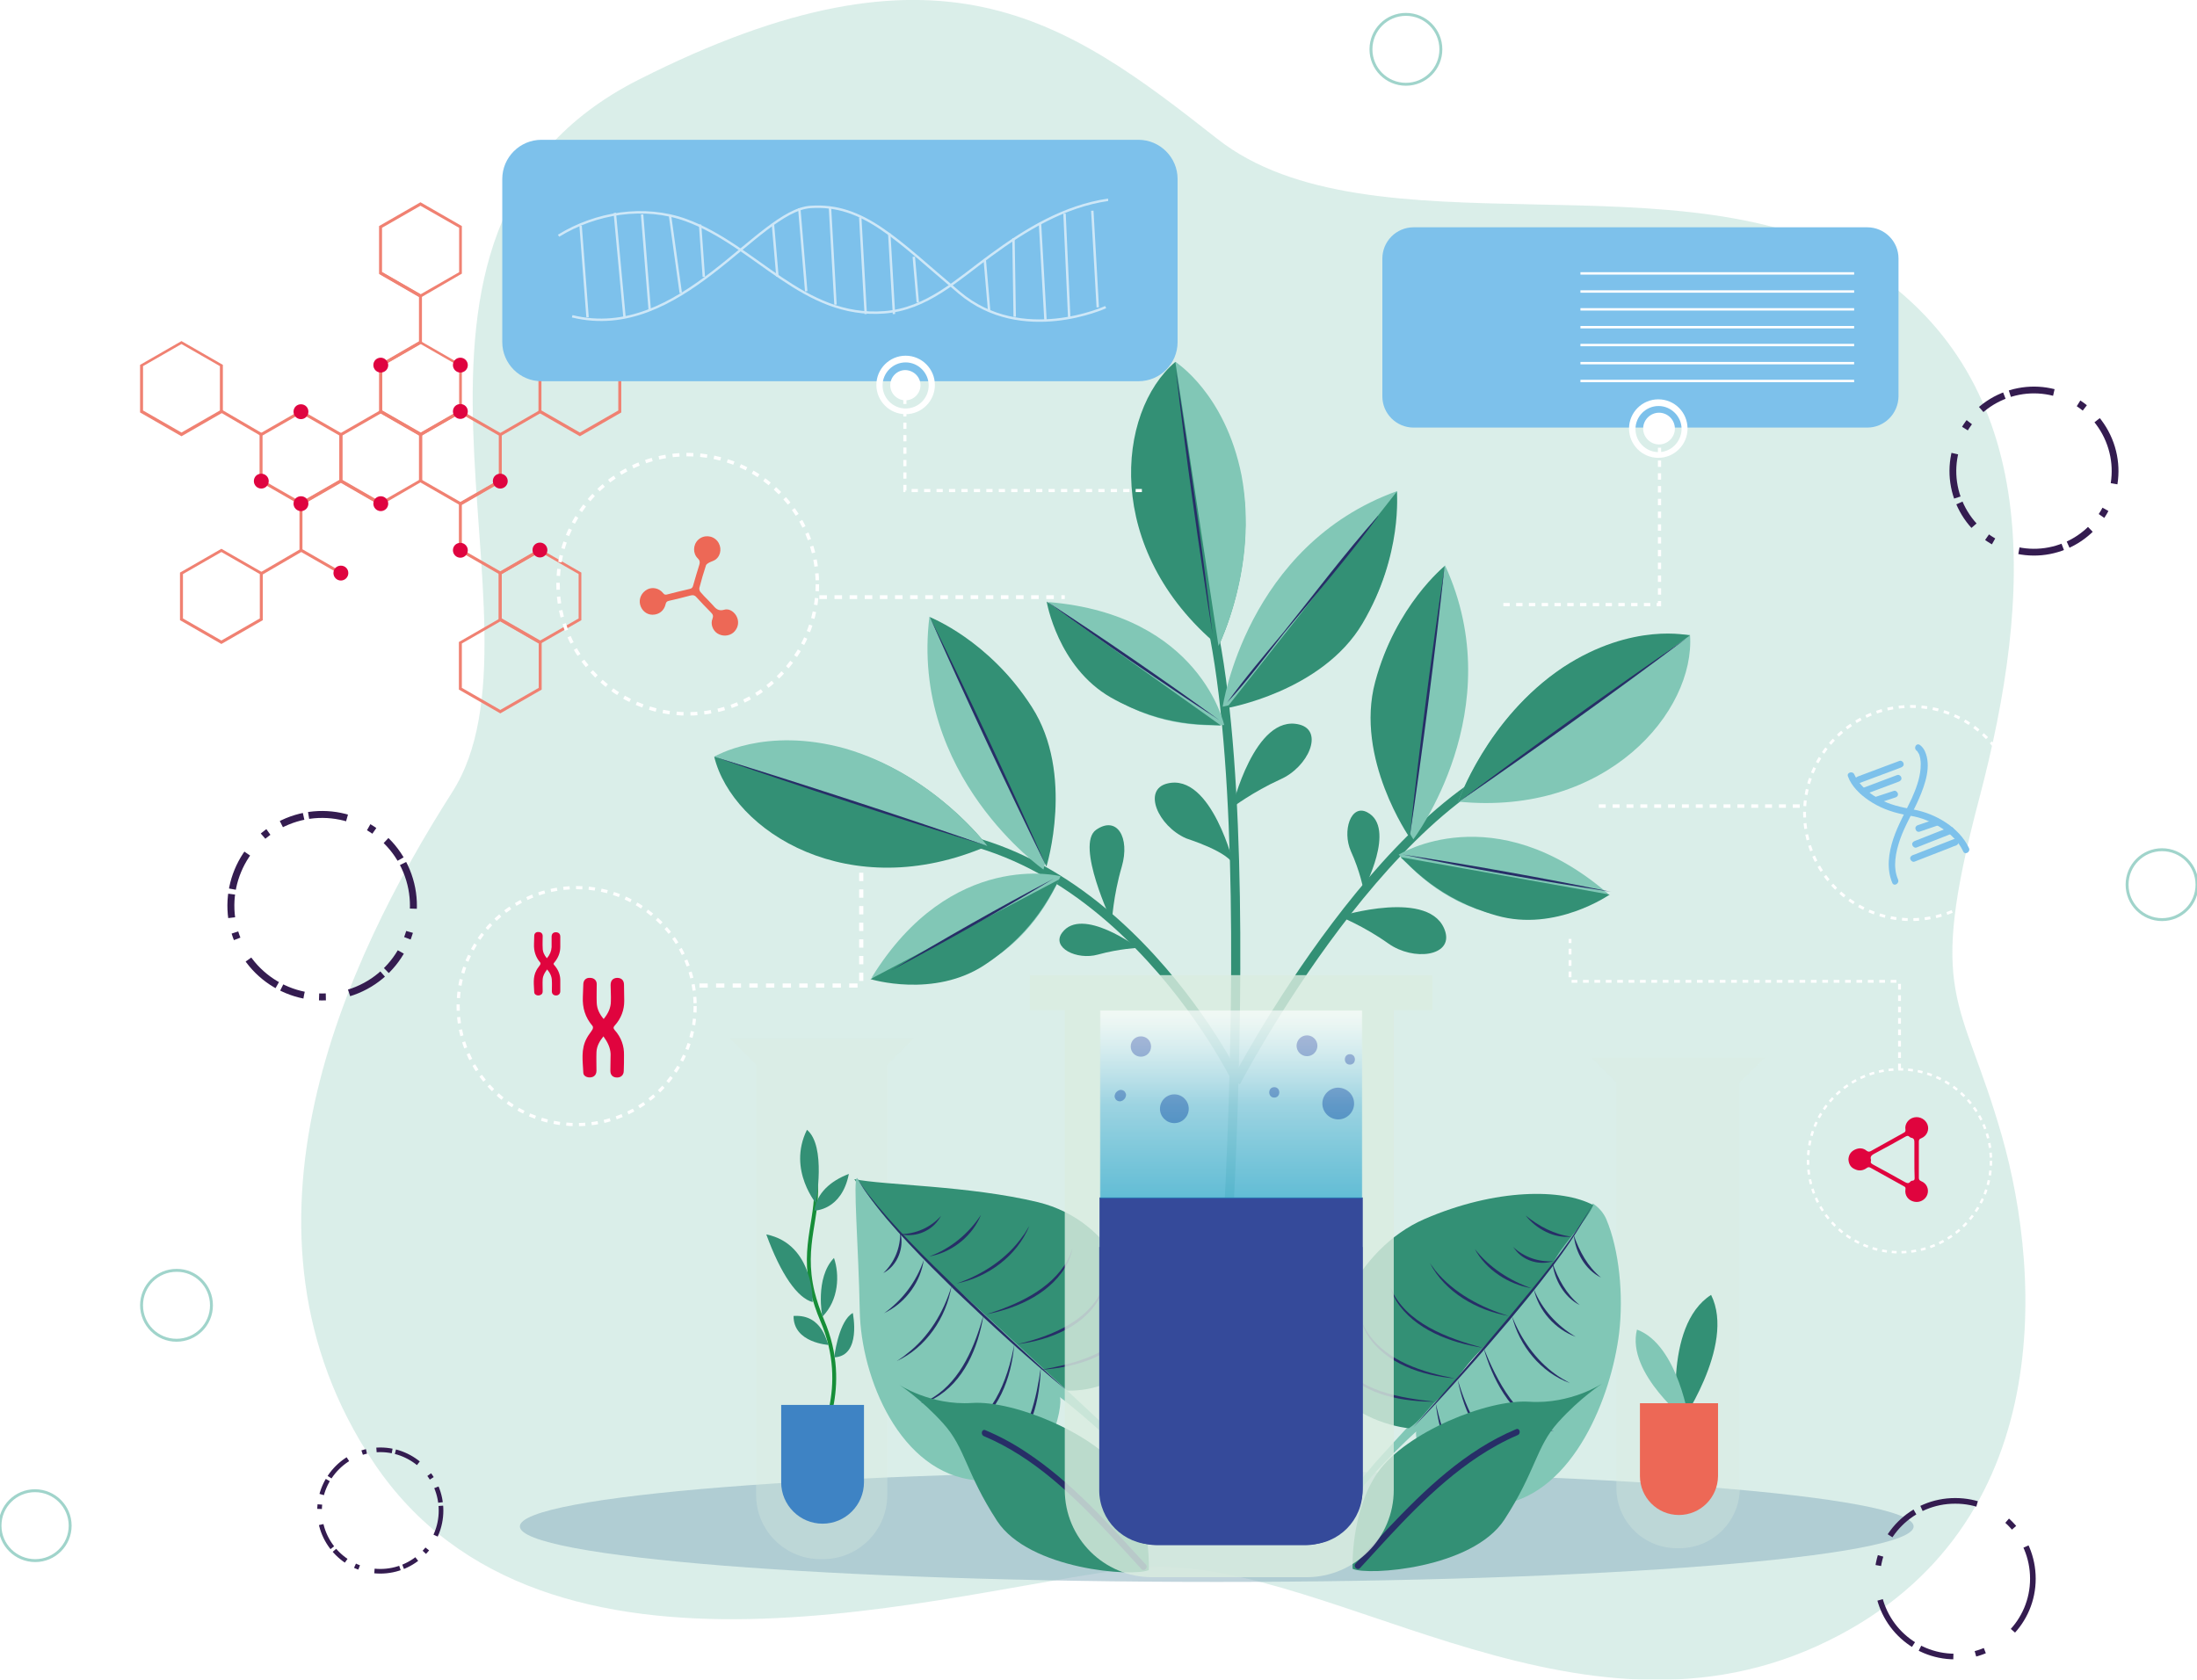 <?xml version="1.0" encoding="utf-8"?>
<!-- Generator: Adobe Illustrator 25.4.1, SVG Export Plug-In . SVG Version: 6.00 Build 0)  -->
<svg version="1.1" id="Layer_1" xmlns="http://www.w3.org/2000/svg" xmlns:xlink="http://www.w3.org/1999/xlink" x="0px" y="0px"
	 viewBox="0 0 886.2 677.6" style="enable-background:new 0 0 886.2 677.6;" xml:space="preserve">
<style type="text/css">
	.st0{opacity:0.52;}
	.st1{clip-path:url(#SVGID_00000107563772212034867520000010524202269951644060_);fill:#B9DED5;}
	.st2{fill:none;}
	.st3{fill:#F08172;}
	.st4{fill:#DF0440;}
	.st5{opacity:0.58;}
	.st6{clip-path:url(#SVGID_00000025407482623568328010000016631592524475870353_);fill:#92B5C2;}
	.st7{opacity:0.32;}
	.st8{clip-path:url(#SVGID_00000150797031450840721820000005002696426447879062_);fill:#DAECE0;}
	.st9{fill:none;stroke:#168E38;stroke-width:1.576;stroke-miterlimit:10;}
	.st10{fill:#339075;}
	.st11{fill:#3E83C4;}
	.st12{clip-path:url(#SVGID_00000010285095165218584800000006407699172722086325_);fill:#DAECE0;}
	.st13{fill:#81C7B6;}
	.st14{fill:#ED6856;}
	.st15{fill:#272E67;}
	.st16{fill:none;stroke:#339075;stroke-width:3.698;stroke-miterlimit:10;}
	.st17{opacity:0.81;}
	.st18{clip-path:url(#SVGID_00000064311767852805947710000007471251802293591435_);fill:#DAECE0;}
	.st19{fill:#354A9A;}
	.st20{fill:#7DC1EB;}
	.st21{fill:none;stroke:#FFFFFF;stroke-width:1.397;stroke-miterlimit:10;stroke-dasharray:2.795,2.795;}
	.st22{fill:none;stroke:#FFFFFF;stroke-width:1.149;stroke-miterlimit:10;stroke-dasharray:2.298,2.298;}
	.st23{fill:none;stroke:#FFFFFF;stroke-width:1.526;stroke-miterlimit:10;stroke-dasharray:3.051,3.051;}
	.st24{fill:#E0043E;}
	.st25{fill:none;stroke:#FFFFFF;stroke-width:1.279;stroke-miterlimit:10;stroke-dasharray:2.557,2.557;}
	.st26{fill:none;stroke:#FFFFFF;stroke-width:1.679;stroke-miterlimit:10;stroke-dasharray:3.357,3.357;}
	.st27{fill:none;stroke:#FFFFFF;stroke-width:0.973;stroke-miterlimit:10;}
	.st28{fill:none;stroke:#FFFFFF;stroke-width:1.288;stroke-miterlimit:10;stroke-dasharray:2.577,2.577;}
	.st29{fill:#FFFFFF;}
	.st30{opacity:0.62;}
	
		.st31{clip-path:url(#SVGID_00000047043226504637444820000013808761336502859679_);fill:none;stroke:#FFFFFF;stroke-width:0.973;stroke-miterlimit:10;}
	.st32{fill:none;stroke:#FFFFFF;stroke-width:1.255;stroke-miterlimit:10;stroke-dasharray:2.51,2.51;}
	.st33{fill:none;stroke:#FFFFFF;stroke-width:0.986;stroke-miterlimit:10;stroke-dasharray:1.971,1.971;}
	.st34{opacity:0.64;}
	.st35{clip-path:url(#SVGID_00000114057843602539486720000006509065852094520193_);}
	.st36{filter:url(#Adobe_OpacityMaskFilter);}
	
		.st37{clip-path:url(#SVGID_00000171719166789428886780000005936521562611429008_);fill:url(#SVGID_00000102508895569098150030000018442391816330900126_);}
	
		.st38{clip-path:url(#SVGID_00000171719166789428886780000005936521562611429008_);mask:url(#SVGID_00000049918495854320103010000004678854384672294538_);fill:url(#SVGID_00000101093281070312777070000007085651265295753090_);}
	.st39{fill:none;stroke:#A0D4CB;stroke-width:1.178;stroke-miterlimit:10;}
	
		.st40{clip-path:url(#SVGID_00000026159978651541207830000015194982701599954574_);fill:none;stroke:#341C50;stroke-width:2.804;stroke-miterlimit:10;stroke-dasharray:15.653,9.528,2.722,6.125,9.528,2.042;}
	
		.st41{clip-path:url(#SVGID_00000026159978651541207830000015194982701599954574_);fill:none;stroke:#341C50;stroke-width:1.869;stroke-miterlimit:10;stroke-dasharray:10.435,6.352,1.815,4.083,6.352,1.361;}
	
		.st42{clip-path:url(#SVGID_00000026159978651541207830000015194982701599954574_);fill:none;stroke:#341C50;stroke-width:2.735;stroke-miterlimit:10;stroke-dasharray:17.973,10.94,3.126,7.033,10.94,2.344;}
	
		.st43{clip-path:url(#SVGID_00000026159978651541207830000015194982701599954574_);fill:none;stroke:#341C50;stroke-width:2.271;stroke-miterlimit:10;stroke-dasharray:23,14,4,9,14,3;}
</style>
<g class="st0">
	<g>
		<defs>
			<rect id="SVGID_1_" x="121.5" width="695.5" height="677.6"/>
		</defs>
		<clipPath id="SVGID_00000072971658438588163060000002722512891734050968_">
			<use xlink:href="#SVGID_1_"  style="overflow:visible;"/>
		</clipPath>
		<path style="clip-path:url(#SVGID_00000072971658438588163060000002722512891734050968_);fill:#B9DED5;" d="M150.7,590
			c-62.6-93.6-11.5-202.7,31.7-270.4c43.3-67.7-45.8-226.3,75.3-287.5C378.8-29.1,429.4,7.5,491,56s190,4.8,261.8,51.7
			c71.8,46.9,67,133,45.6,214.3c-21.5,81.3-7.2,79.2,9.1,136.3c16.3,57.1,22.4,161.5-74.4,205.7c-101.2,46.1-202.6-39.5-275.6-31.3
			C384.3,640.9,219.8,693.3,150.7,590"/>
	</g>
</g>
<rect x="-948.3" y="-328.8" class="st2" width="1920" height="1080"/>
<path class="st3" d="M169.6,120.1l-16.7-9.6V91.2l16.7-9.6l16.7,9.6v19.2L169.6,120.1z M154.2,109.8l15.5,8.9l15.5-8.9V91.9
	L169.6,83l-15.5,8.9V109.8z"/>
<polygon class="st3" points="153.9,147.8 153.3,146.8 169,137.7 169,119.8 153.3,110.7 153.9,109.7 170.2,119.1 170.2,138.4 "/>
<path class="st3" d="M169.6,176l-16.7-9.6v-19.2l16.7-9.6l16.7,9.6v19.2L169.6,176z M154.2,165.6l15.5,8.9l15.5-8.9v-17.9l-15.5-8.9
	l-15.5,8.9V165.6z"/>
<path class="st3" d="M153.6,203.9l-16.7-9.6V175l16.7-9.6l16.7,9.6v19.2L153.6,203.9z M138.1,193.6l15.5,8.9l15.5-8.9v-17.9
	l-15.5-8.9l-15.5,8.9V193.6z"/>
<path class="st3" d="M185.7,203.9l-16.7-9.6V175l16.7-9.6l16.7,9.6v19.2L185.7,203.9z M170.2,193.6l15.5,8.9l15.5-8.9v-17.9
	l-15.5-8.9l-15.5,8.9V193.6z"/>
<path class="st3" d="M233.9,176l-16.7-9.6v-19.2l16.7-9.6l16.7,9.6v19.2L233.9,176z M218.4,165.6l15.5,8.9l15.5-8.9v-17.9l-15.5-8.9
	l-15.5,8.9V165.6z"/>
<rect x="200.5" y="170.1" transform="matrix(0.866 -0.5 0.5 0.866 -57.268 127.821)" class="st3" width="18.6" height="1.2"/>
<path class="st3" d="M121.4,203.9l-16.7-9.6V175l16.7-9.6l16.7,9.6v19.2L121.4,203.9z M105.9,193.6l15.5,8.9l15.5-8.9v-17.9
	l-15.5-8.9l-15.5,8.9V193.6z"/>
<path class="st3" d="M73.2,176l-16.7-9.6v-19.2l16.7-9.6l16.7,9.6v19.2L73.2,176z M57.7,165.6l15.5,8.9l15.5-8.9v-17.9l-15.5-8.9
	l-15.5,8.9V165.6z"/>
<polygon class="st3" points="137.2,231.7 120.8,222.3 120.8,203 137.5,193.4 153.9,202.9 153.3,203.9 137.5,194.8 122,203.7 
	122,221.6 137.8,230.7 "/>
<path class="st3" d="M217.8,259.8l-16.7-9.6V231l16.7-9.6l16.7,9.6v19.2L217.8,259.8z M202.4,249.5l15.5,8.9l15.5-8.9v-17.9
	l-15.5-8.9l-15.5,8.9V249.5z"/>
<polygon class="st3" points="201.8,231.9 185.1,222.3 185.1,203 201.5,193.6 202.1,194.6 186.3,203.7 186.3,221.6 201.8,230.5 
	217.5,221.4 218.1,222.4 "/>
<path class="st3" d="M201.8,287.8l-16.7-9.6V259l16.7-9.6l16.7,9.6v19.2L201.8,287.8z M186.3,277.5l15.5,8.9l15.5-8.9v-17.9
	l-15.5-8.9l-15.5,8.9V277.5z"/>
<path class="st3" d="M89.3,259.8l-16.7-9.6V231l16.7-9.6l16.7,9.6v19.2L89.3,259.8z M73.8,249.5l15.5,8.9l15.5-8.9v-17.9l-15.5-8.9
	l-15.5,8.9V249.5z"/>
<rect x="96.7" y="161.4" transform="matrix(0.504 -0.864 0.864 0.504 -99.147 168.633)" class="st3" width="1.2" height="18.6"/>
<rect x="104.1" y="226" transform="matrix(0.864 -0.504 0.504 0.864 -98.823 88.129)" class="st3" width="18.6" height="1.2"/>
<path class="st4" d="M156.6,147.3c0,1.7-1.4,3-3,3c-1.7,0-3-1.4-3-3c0-1.7,1.3-3,3-3C155.2,144.3,156.6,145.7,156.6,147.3"/>
<path class="st4" d="M188.7,147.3c0,1.7-1.4,3-3,3c-1.7,0-3-1.4-3-3c0-1.7,1.3-3,3-3C187.4,144.3,188.7,145.7,188.7,147.3"/>
<path class="st4" d="M188.7,166c0,1.7-1.4,3-3,3c-1.7,0-3-1.4-3-3c0-1.7,1.3-3,3-3C187.4,163,188.7,164.3,188.7,166"/>
<path class="st4" d="M204.8,194.1c0,1.7-1.4,3-3,3c-1.7,0-3-1.4-3-3c0-1.7,1.3-3,3-3C203.4,191.1,204.8,192.4,204.8,194.1"/>
<path class="st4" d="M156.6,203.2c0,1.7-1.4,3-3,3c-1.7,0-3-1.4-3-3c0-1.7,1.3-3,3-3C155.2,200.2,156.6,201.5,156.6,203.2"/>
<path class="st4" d="M124.4,203.2c0,1.7-1.4,3-3,3c-1.7,0-3-1.4-3-3c0-1.7,1.3-3,3-3C123.1,200.2,124.4,201.5,124.4,203.2"/>
<path class="st4" d="M140.5,231.2c0,1.7-1.4,3-3,3c-1.7,0-3-1.4-3-3c0-1.7,1.3-3,3-3C139.2,228.2,140.5,229.5,140.5,231.2"/>
<path class="st4" d="M124.4,166.1c0,1.7-1.4,3-3,3c-1.7,0-3-1.4-3-3c0-1.7,1.3-3,3-3C123.1,163.1,124.4,164.4,124.4,166.1"/>
<path class="st4" d="M108.4,194.1c0,1.7-1.4,3-3,3c-1.7,0-3-1.4-3-3c0-1.7,1.3-3,3-3C107,191.1,108.4,192.4,108.4,194.1"/>
<path class="st4" d="M220.8,221.9c0,1.7-1.4,3-3,3c-1.7,0-3-1.4-3-3c0-1.7,1.3-3,3-3C219.5,218.9,220.8,220.3,220.8,221.9"/>
<path class="st4" d="M188.7,222c0,1.7-1.4,3-3,3c-1.7,0-3-1.4-3-3c0-1.7,1.3-3,3-3C187.4,219,188.7,220.4,188.7,222"/>
<g class="st5">
	<g>
		<defs>
			<rect id="SVGID_00000150780863025976374610000016565495136359361195_" x="209.6" y="593.4" width="562.3" height="44.8"/>
		</defs>
		<clipPath id="SVGID_00000106131560159438711550000012109415423461273513_">
			<use xlink:href="#SVGID_00000150780863025976374610000016565495136359361195_"  style="overflow:visible;"/>
		</clipPath>
		<path style="clip-path:url(#SVGID_00000106131560159438711550000012109415423461273513_);fill:#92B5C2;" d="M771.9,615.8
			c0,12.4-125.9,22.4-281.1,22.4c-155.3,0-281.1-10-281.1-22.4c0-12.4,125.9-22.4,281.1-22.4C646,593.4,771.9,603.5,771.9,615.8"/>
	</g>
</g>
<g class="st7">
	<g>
		<defs>
			<rect id="SVGID_00000072986568139139011890000006964972559042470295_" x="294.4" y="418.9" width="74.3" height="210.1"/>
		</defs>
		<clipPath id="SVGID_00000051346841358495744960000016068839368616268688_">
			<use xlink:href="#SVGID_00000072986568139139011890000006964972559042470295_"  style="overflow:visible;"/>
		</clipPath>
		<path style="clip-path:url(#SVGID_00000051346841358495744960000016068839368616268688_);fill:#DAECE0;" d="M368.7,418.9h-74.3
			l10.6,10.6v173.6c0,14.3,11.6,25.9,25.9,25.9h1.1c14.3,0,25.9-11.6,25.9-25.9V429.5h0.1L368.7,418.9z"/>
	</g>
</g>
<path class="st9" d="M330.6,583c-0.6-1.7,12.8-22.8,1.1-50.2c-1.8-4.2-3-8-3.9-11.5c-4.7-19.6,3-30.4,1.1-46.5"/>
<path class="st10" d="M327.8,525.3c0,0,0.6-23.4-18.7-27.3C315,514.2,321.7,523.7,327.8,525.3"/>
<path class="st10" d="M331.7,531.2c0,0-3.1-15.6,4.7-23.7C338.7,514.2,338.4,524.5,331.7,531.2"/>
<path class="st10" d="M334.3,542.6c-0.8-0.3-2.2-12.5-14.2-11.7C320,541.8,334.3,542.6,334.3,542.6"/>
<path class="st10" d="M336.5,547.6c0,0,1.5-13,6.5-17.2c0.3-0.3,0.7-0.5,1-0.7C344,529.8,347.6,547.1,336.5,547.6"/>
<path class="st10" d="M329.8,486.3c0,0-12.4-14.1-4.3-30.5c7.9,6.5,3.6,29.3,3.6,29.3"/>
<path class="st10" d="M328.5,488.4c0,0,11,0,13.9-14.8C335,476.4,329.4,481.4,328.5,488.4"/>
<path class="st11" d="M331.8,614.7L331.8,614.7c-9.2,0-16.7-7.5-16.7-16.7v-31.2h33.4V598C348.5,607.2,341,614.7,331.8,614.7"/>
<g class="st7">
	<g>
		<defs>
			<rect id="SVGID_00000075849926893115488930000011396882772324275370_" x="641.9" y="426.6" width="70" height="198.1"/>
		</defs>
		<clipPath id="SVGID_00000026128776595868459130000010431151518350987183_">
			<use xlink:href="#SVGID_00000075849926893115488930000011396882772324275370_"  style="overflow:visible;"/>
		</clipPath>
		<path style="clip-path:url(#SVGID_00000026128776595868459130000010431151518350987183_);fill:#DAECE0;" d="M712,426.6h-70l10,10
			v163.6c0,13.5,10.9,24.4,24.4,24.4h1c13.5,0,24.4-10.9,24.4-24.4V436.6h0.1L712,426.6z"/>
	</g>
</g>
<path class="st10" d="M676.8,576c0,0,23.6-33.1,13.4-53.6C670.5,535,676.8,576,676.8,576"/>
<path class="st13" d="M681.5,574.1c0,0-4.4-31.5-21.2-37.7C655.8,554.2,681.5,574.1,681.5,574.1"/>
<path class="st14" d="M677.2,611.2L677.2,611.2c-8.7,0-15.7-7.1-15.7-15.7v-29.4h31.5v29.4C692.9,604.2,685.9,611.2,677.2,611.2"/>
<path class="st13" d="M554.6,590.2c4.5-5,9.1-10,13.7-15c-0.2,0-0.3,0-0.5,0c4.6-3.4,8.7-7.5,12.9-11.3
	c12.8-11.5,21.9-26.9,34.2-39.5c6-6.2,10.4-13.3,14.9-20.6c4-6.6,9.4-11.4,12.7-18.3c2.5,1.7,4.3,3.8,5.4,6.3
	c5.3,12.5,7,30.9,5.2,46c-3.1,25.4-18.1,64-47.2,69.1c-29.1,5.1-35.8-27.6-34.6-29.3c1.3-1.7-27.6,25.5-26.7,31.3
	c0.8,5.8-7.1,2.1-4.6-1.2C541.3,606.1,548.2,597.9,554.6,590.2"/>
<path class="st10" d="M574.6,491.8c28.9-12.5,55.7-12.3,68.1-5.6c-3.7,7.7-10.6,13.7-14.9,21c-8.5,14.6-20.2,26.7-31.8,38.8
	c-6,6.2-9.7,12.8-16.1,18.6c-4.3,3.9-6.7,8.4-11.6,11.6c-8.2-0.8-26.4-6.4-30.4-18.7C531.9,539,546.7,503.9,574.6,491.8"/>
<path class="st15" d="M570,575.9c12.5-14.1,26-29.4,38-43.8c11.5-13.9,23.4-27.8,32.7-43.3l1.8-3.2l-1.7,3.2
	c-8.7,15.9-20.6,29.9-32,43.9C596.3,547.5,583.5,562,570,575.9"/>
<path class="st15" d="M579.1,566.1c2.9,12.1,8.3,32,22.2,35c-1.8-0.1-3.6-0.7-5.3-1.5C585,593.6,580.5,577.7,579.1,566.1"/>
<path class="st15" d="M588,556.7c3.8,12.4,9.7,25.8,21.7,32.1c1.7,0.9,3.5,1.5,5.4,2c-1.9-0.3-3.8-0.8-5.6-1.5
	C596.9,583.6,590.5,569.5,588,556.7"/>
<path class="st15" d="M598.4,543.7c5.4,13.3,13.6,29.7,28.5,33.8c-1.9-0.3-3.8-0.8-5.6-1.6C609.1,570.1,601.9,556.2,598.4,543.7"/>
<path class="st15" d="M609.9,531c3.6,9.2,9.5,17.6,17.5,23.4c1.8,1.3,3.9,2.5,5.9,3.6C621.5,553.7,612.8,542.9,609.9,531"/>
<path class="st15" d="M618.7,520.1c3.3,8.1,9.4,14.8,16.9,19.2C627.3,536.3,620.6,528.8,618.7,520.1"/>
<path class="st15" d="M626.2,509.4c2.2,6.5,5.6,12.7,11,17.1C630.9,523.3,627,516.3,626.2,509.4"/>
<path class="st15" d="M578.7,565.5c-11.8,0-28.4-2.4-35.8-12.5c-1-1.6-1.8-3.3-2.2-5.1C545.4,561.3,566.3,564.1,578.7,565.5"/>
<path class="st15" d="M586.8,556.1c-13.2-1.1-28.1-6-35.4-17.8c-0.9-1.7-1.7-3.5-2.2-5.4c0.7,1.8,1.6,3.5,2.7,5.1
	C559.7,549.3,573.9,553.6,586.8,556.1"/>
<path class="st15" d="M597.9,543.7c-12.8-2-27.5-7.4-34.7-18.9c-1-1.7-1.8-3.5-2.3-5.3C566.9,533.8,584,539.9,597.9,543.7"/>
<path class="st15" d="M608.6,530.9c-12.8-2.2-25.7-9.5-31.8-21.3c0.7,0.9,1.5,2,2.2,3C586.5,521.7,597.4,527.5,608.6,530.9"/>
<path class="st15" d="M617.7,519.7c-9.3-1.6-18.3-7.4-22.8-15.8C600.7,511.3,608.9,516.6,617.7,519.7"/>
<path class="st15" d="M626.5,508.8c-5.1,1.7-11.3,0.1-14.8-4c-0.5-0.6-0.9-1.2-1.4-1.8C614.6,507.1,620.5,509.2,626.5,508.8"/>
<path class="st15" d="M634.8,498.3c2.3,6.5,5.6,12.7,11,17.1C639.4,512.3,635.5,505.2,634.8,498.3"/>
<path class="st15" d="M615.4,490.4c5.4,4.3,11.6,7.7,18.5,8.5C626.8,499.7,619.7,495.8,615.4,490.4"/>
<path class="st10" d="M361.3,496.5c6.6,7,13.6,13.5,20.6,19.9c7.5,6.8,14.9,13.8,22.3,20.7c8.6,8,17.3,15.9,25.9,23.9
	c6.4,0.2,23.6-0.9,27.4-16.9c4.8-19.8-7.8-51.5-38.8-59.1c-27.8-6.7-62.1-6.8-74.1-9.3C349.5,483.1,355.2,490,361.3,496.5"/>
<path class="st13" d="M462.6,592.6c-1.5-1.7-9.3-9.7-16.7-17.2c-6-5.6-12-11.2-18-16.8c-15.5-14.3-31-28.5-46.4-42.8
	c-13.2-12.2-26.6-25-35.8-40.6c-1.7,0.4,0.6,27.5,1.1,53.7c0.5,26.9,16.2,65.5,47,68.3c30.8,2.9,35.1-31.8,33.7-33.5
	c-1.5-1.6,30.9,24.3,30.6,30.5C457.6,600.4,465.5,595.9,462.6,592.6"/>
<path class="st15" d="M430.2,560.9c-15.5-12.8-30.4-26.4-45-40.3c-12.5-12.3-25.2-24.9-35.5-39.1c-1.4-1.8-2.9-4.5-4.1-6.3
	c1.3,1.9,2.9,4.4,4.3,6.2c10.8,13.8,23.5,26.2,36.1,38.4C400.2,533.6,415.5,547.5,430.2,560.9"/>
<path class="st15" d="M419.8,551.9c-0.3,11.9-3.6,28.2-14.5,34.9c-1.6,0.9-3.4,1.6-5.2,1.9c1.8-0.5,3.5-1.3,4.9-2.4
	C415.1,579.1,418.1,563.5,419.8,551.9"/>
<path class="st15" d="M409.1,542.5c-1.1,13.2-6.4,28.1-18.8,34.6c-1.8,0.8-3.6,1.5-5.5,1.9C400.1,573.9,406.4,557,409.1,542.5"/>
<path class="st15" d="M396.7,530.6c-2.1,13-7.9,27-19.9,33.6c-1.7,0.8-3.5,1.5-5.4,1.9c1.8-0.7,3.5-1.4,5.1-2.4
	C387.8,556.5,393.2,543,396.7,530.6"/>
<path class="st15" d="M383.8,518.9c-2.1,12.7-10.3,24.8-22.1,30.2c1.3-0.9,2.7-1.7,3.9-2.8C374.5,539.6,380.6,529.5,383.8,518.9"/>
<path class="st15" d="M372.6,508.3c-1.2,8.6-6.9,16.6-14.5,20.7c-0.5,0.3-1,0.5-1.5,0.8C364,524.5,369.7,517,372.6,508.3"/>
<path class="st15" d="M363.1,497c1.6,5.4-0.4,11.8-4.8,15.3c-0.6,0.5-1.3,0.9-2,1.3C360.8,509.3,363.3,503.3,363.1,497"/>
<path class="st15" d="M420.1,552.6c11.5-2.1,27-5.7,33.9-16c1-1.5,1.7-3.2,2.2-5c-0.2,1.8-0.8,3.6-1.7,5.3
	C448.1,548,432,551.8,420.1,552.6"/>
<path class="st15" d="M410.3,542.3c14.4-3.3,31.1-10.2,35.6-25.6c-0.3,1.9-0.9,3.8-1.7,5.6C438.2,534.9,423.5,540.7,410.3,542.3"/>
<path class="st15" d="M398,530.2c12.3-3.9,25.6-9.8,32.4-21.4c0.9-1.6,1.6-3.4,2.2-5.2c-0.3,1.9-1,3.7-1.7,5.5
	C424.7,521.4,410.9,527.7,398,530.2"/>
<path class="st15" d="M385.9,517.8c10.5-3.6,20.3-10,26.7-19.2c1-1.2,1.7-2.7,2.6-4C410.2,506.7,398.5,515.3,385.9,517.8"/>
<path class="st15" d="M374.8,506.9c8.6-3.1,15.9-9.2,20.9-16.8c-0.2,0.5-0.5,1.1-0.7,1.6C391.2,499.5,383.4,505.4,374.8,506.9"/>
<path class="st15" d="M363.2,497.9c6.3-0.1,12.2-2.7,16.4-7.4c-0.4,0.7-0.8,1.4-1.3,2C375,497,368.7,499.3,363.2,497.9"/>
<path class="st10" d="M463.4,633.4c-6.2,2.9-48.3-0.1-61.2-19.8c-12.8-19.7-12.7-29.3-21.7-39.3c-9-10-17.9-15.7-17.9-15.7
	s12.7,8.5,29.5,7.4c16.8-1.1,49.6,12.3,61,28.4C464.4,610.3,463.4,633.4,463.4,633.4"/>
<path class="st15" d="M396.9,579.4c20.2,8.5,36.4,24.3,51.1,40.1c4.2,4.5,8.3,9,12.4,13.5c1.1,1.2,2.9-0.6,1.8-1.8
	c-15-16.3-29.9-33.3-48.5-45.5c-5.1-3.4-10.5-6.3-16.2-8.7C396,576.3,395.4,578.8,396.9,579.4"/>
<path class="st10" d="M545.6,632.9c6.2,2.9,48.3-0.1,61.2-19.8c12.8-19.7,12.7-29.3,21.7-39.3c9-10,17.9-15.7,17.9-15.7
	s-12.7,8.5-29.5,7.4c-16.8-1.1-49.6,12.3-61,28.3C544.6,609.9,545.6,632.9,545.6,632.9"/>
<path class="st15" d="M611.5,576.6c-20.5,8.6-36.9,24.4-52,40.4c-4.3,4.6-8.5,9.2-12.7,13.8c-1.1,1.2,0.7,3,1.8,1.8
	c14.7-16,29.4-32.8,47.6-44.9c5-3.3,10.3-6.3,15.9-8.7C613.7,578.4,613,575.9,611.5,576.6"/>
<path class="st16" d="M498.5,436.6c0,0,64.2-123.5,130.9-134.8"/>
<path class="st13" d="M588.2,323.4c0,0,25-71.2,93.5-67.3C683.9,287,648.1,329.4,588.2,323.4"/>
<path class="st10" d="M681.6,256.4l-93.5,67.3c0,0,11.5-33.8,42.4-54.5C658.6,250.8,681.6,256.4,681.6,256.4"/>
<path class="st15" d="M588.1,323.7c29.1-21.8,62.3-45.6,92.2-66.2C651.2,279.3,618.1,303.1,588.1,323.7"/>
<path class="st13" d="M570.1,338.6c0,0,39.6-52.1,12.8-110.5C554.7,256.9,540.6,292.4,570.1,338.6"/>
<path class="st10" d="M582.7,228.4l-14.1,109.5c0,0-22.2-31.9-13.9-62.8C563,244.2,582.7,228.4,582.7,228.4"/>
<path class="st15" d="M568.6,337.9c3.8-35.2,8.9-74.5,14.1-109.5C578.9,263.5,573.8,302.9,568.6,337.9"/>
<path class="st13" d="M564.2,344.8c0,0,38.3-24.1,84.5,15.8C623.8,377.1,589.3,373.3,564.2,344.8"/>
<path class="st10" d="M564.9,345.8l84.4,15.1c0,0-21.8,15.2-45.5,8.5C580.1,362.7,569.6,349.9,564.9,345.8"/>
<path class="st15" d="M565.5,344.7c28.1,4.3,56.5,9.4,84.4,15.1C621.8,355.5,593.4,350.4,565.5,344.7"/>
<path class="st16" d="M491.6,552.9c0,0,23.2-280.8-15.7-336.7"/>
<path class="st10" d="M491.5,260.6c0,0,33.6-68.1-17.4-114.6C450.3,166.2,445,221.8,491.5,260.6"/>
<path class="st13" d="M474.1,146l17.4,114.6c0,0,16.2-32,9.3-68.8C494.2,158.6,474.1,146,474.1,146"/>
<path class="st15" d="M489.1,255.8c-5.4-33.9-10.8-72.1-14.8-106.2C479.7,183.4,485,221.6,489.1,255.8"/>
<path class="st13" d="M493.2,285.1c0,0,9.5-65.1,70.4-87C562.7,238.6,547.1,273.8,493.2,285.1"/>
<path class="st10" d="M563.4,198.4l-68.7,87.3c0,0,38.5-6.5,54.9-34.2C566,223.7,563.4,198.4,563.4,198.4"/>
<path class="st15" d="M495,283.4c7.1-9.8,14.9-19,22.7-28.3c12.6-15.7,24.7-31.8,38.1-46.9c0,0,0.1,0.1,0.1,0.1
	c-11.9,16.2-25.1,31.5-37.9,47C510.5,264.8,503.1,274.8,495,283.4"/>
<path class="st13" d="M493.8,292.5c0,0-9.6-44.5-70.8-49.6C428.6,272.3,455.6,294.4,493.8,292.5"/>
<path class="st10" d="M492.5,292.7l-70.3-50c0,0,4.4,26.4,25.9,38.7C469.7,293.6,486.3,292.1,492.5,292.7"/>
<path class="st15" d="M491.8,290.5c-23.5-15.3-46.8-31.3-69.5-47.8C445.8,258,469.1,274,491.8,290.5"/>
<path class="st10" d="M497,325.8c0,0,9.1-38,27.1-33.5c10,2.5,3.7,17.1-7.6,22.1C505.3,319.5,497,325.8,497,325.8"/>
<path class="st10" d="M497.9,349.6c0,0-9.1-38-27.1-33.5c-10,2.5-3.7,17.1,7.6,22.1C478.4,338.3,496.4,343.7,497.9,349.6"/>
<path class="st16" d="M498.5,435.1c0,0-53.4-109-149.1-99.2"/>
<path class="st13" d="M427.8,353.5c0,0-44-11.4-76.2,40.9C380.4,402.7,412.4,388.5,427.8,353.5"/>
<path class="st10" d="M427.4,354.7L351.1,395c0,0,25.6,7.9,46.2-5.8C417.9,375.5,424.1,360,427.4,354.7"/>
<path class="st15" d="M359.5,391.5c21.4-12.9,43.4-25.4,65.5-37C403.6,367.3,381.6,379.8,359.5,391.5"/>
<path class="st13" d="M420.9,350.8c0,0-53.9-37.8-46-102C410.7,267.8,435,297.5,420.9,350.8"/>
<path class="st10" d="M375.1,249l47,100.6c0,0,11.5-37.3-5.9-64.4C398.8,258.1,375.1,249,375.1,249"/>
<path class="st15" d="M375.1,249c15.7,31.9,32.6,68.1,47,100.6C406.4,317.7,389.5,281.6,375.1,249"/>
<path class="st10" d="M398.3,341.3c0,0-45.7-60.6-110.2-36C295.5,335.5,342.7,365.3,398.3,341.3"/>
<path class="st13" d="M288.1,305.3l110.2,36c0,0-21.3-28.8-57.3-39.3C308.4,292.9,288.1,305.3,288.1,305.3"/>
<path class="st15" d="M288.1,305.3c35.5,10.9,75.1,23.8,110.2,36C362.8,330.4,323.2,317.5,288.1,305.3"/>
<path class="st10" d="M448.5,371.9c0,0-14.8-31.1-6.4-37.1c8.4-5.9,13.8,3,10.4,14.8C449,361.5,448.5,371.9,448.5,371.9"/>
<path class="st10" d="M540.3,369.7c0,0,37.3-11.6,42.7,6.2c2.9,9.9-12.8,11.9-22.9,4.8C550,373.5,540.3,369.7,540.3,369.7"/>
<path class="st10" d="M550,358.9c0,0,13.4-25,1.5-31.2c-6.6-3.5-10.2,7.5-6.6,15.7C548.6,351.5,550,358.9,550,358.9"/>
<path class="st10" d="M459.1,382.4c0,0-22.7-17-30.7-6.1c-4.4,6,5.9,11.2,14.5,8.8C451.6,382.7,459.1,382.4,459.1,382.4"/>
<g class="st17">
	<g>
		<defs>
			<rect id="SVGID_00000178919943727783907550000009684668706944936878_" x="415.4" y="393.4" width="162.3" height="242.9"/>
		</defs>
		<clipPath id="SVGID_00000169556285835373479270000015723541453185919389_">
			<use xlink:href="#SVGID_00000178919943727783907550000009684668706944936878_"  style="overflow:visible;"/>
		</clipPath>
		<path style="clip-path:url(#SVGID_00000169556285835373479270000015723541453185919389_);fill:#DAECE0;" d="M577.7,393.4H415.4
			v14.1h14.1v193.6c0,19.4,15.8,35.2,35.2,35.2H527c19.4,0,35.2-15.8,35.2-35.2V407.5h15.6V393.4z"/>
	</g>
</g>
<path class="st19" d="M464.3,422.2c0,2.3-1.8,4.1-4.1,4.1c-2.3,0-4.1-1.8-4.1-4.1c0-2.3,1.8-4.1,4.1-4.1
	C462.5,418.1,464.3,419.9,464.3,422.2"/>
<path class="st19" d="M546.2,445.2c0,3.5-2.9,6.4-6.4,6.4c-3.5,0-6.4-2.9-6.4-6.4c0-3.5,2.9-6.4,6.4-6.4
	C543.4,438.9,546.2,441.7,546.2,445.2"/>
<path class="st19" d="M531.4,421.9c0,2.3-1.9,4.2-4.2,4.2c-2.3,0-4.2-1.9-4.2-4.2c0-2.3,1.9-4.2,4.2-4.2
	C529.5,417.7,531.4,419.6,531.4,421.9"/>
<path class="st19" d="M479.5,447.3c0,3.2-2.6,5.8-5.8,5.8s-5.8-2.6-5.8-5.8c0-3.2,2.6-5.8,5.8-5.8S479.5,444.1,479.5,447.3"/>
<path class="st19" d="M450.6,440.3l-0.4,0.4c-0.2,0.2-0.3,0.4-0.4,0.7c-0.1,0.2-0.2,0.5-0.2,0.8c0,0.3,0,0.6,0.2,0.8
	c0.1,0.3,0.2,0.5,0.4,0.7c0.1,0.1,0.3,0.2,0.4,0.3c0.3,0.2,0.7,0.3,1.1,0.3c0.2,0,0.4,0,0.6-0.1c0.4-0.1,0.7-0.3,0.9-0.5l0.4-0.4
	c0.2-0.2,0.3-0.4,0.4-0.7c0.1-0.2,0.2-0.5,0.2-0.8c0-0.3,0-0.6-0.2-0.8c-0.1-0.3-0.2-0.5-0.4-0.7c-0.1-0.1-0.3-0.2-0.4-0.3
	c-0.3-0.2-0.7-0.3-1.1-0.3c-0.2,0-0.4,0-0.6,0.1C451.2,439.9,450.9,440.1,450.6,440.3"/>
<path class="st19" d="M514,442.8c2.7,0,2.7-4.2,0-4.2C511.3,438.6,511.3,442.8,514,442.8"/>
<path class="st19" d="M544.5,429.5c2.7,0,2.7-4.2,0-4.2C541.8,425.3,541.8,429.5,544.5,429.5"/>
<path class="st19" d="M526.1,623.4h-58.9c-13.1,0-23.7-10.6-23.7-23.7V483.1h106.2v116.7C549.8,612.8,539.2,623.4,526.1,623.4"/>
<path class="st19" d="M527.8,623.1h-62.5c-12.1,0-21.9-9.8-21.9-21.9v-98.1h106.2v98.1C549.7,613.3,539.9,623.1,527.8,623.1"/>
<path class="st20" d="M773.1,302.8c-0.6-0.4,0,0.1,0.2,0.2c0.3,0.3,0-0.1,0.2,0.3c0.2,0.3,0.3,0.5,0.5,0.8c0.2,0.3,0.1,0.2,0.3,0.8
	c0.1,0.5,0.3,0.9,0.3,1.4c0.2,1.1,0.2,2.4,0.1,3.7c-0.3,4.2-1.9,8.4-3.6,12.2c-2.5,5.4-5.5,10.5-7.4,16.2
	c-1.9,5.7-2.8,12.1-0.4,17.8c0.7,1.6,3,0.2,2.3-1.4c-2.2-5.1-0.9-11.1,0.8-16.1c2-5.8,5.3-11,7.7-16.6c2.4-5.6,5.1-13.1,2.3-19.1
	c-0.4-0.9-1.1-1.8-1.9-2.4C773,299.5,771.7,301.8,773.1,302.8"/>
<path class="st20" d="M745.4,313.2c1.4,4,5,7.4,8.4,9.7c4.1,2.8,8.8,4.6,13.6,5.6c2.1,0.5,4.3,0.7,6.4,1.3c2.2,0.6,4.3,1.5,6.3,2.5
	c4.9,2.5,9.4,6.1,11.8,11.2c0.7,1.6,3.1,0.2,2.3-1.4c-3.9-8.3-13.5-13.9-22.3-15.5c-4.9-0.9-9.7-1.9-14.1-4.4
	c-2.9-1.6-5.6-3.7-7.7-6.3c-0.6-0.8-1.2-1.7-1.7-2.6c-0.1-0.3-0.3-0.5-0.4-0.8c0.1,0.1,0.1,0.3,0,0
	C747.4,310.9,744.8,311.6,745.4,313.2"/>
<path class="st20" d="M788.2,338.5c-4.9,1.9-9.7,3.8-14.6,5.7c-0.7,0.3-1.4,0.6-2.1,0.8c-0.7,0.3-1.2,0.9-0.9,1.7
	c0.2,0.6,1,1.2,1.7,0.9c4.9-1.9,9.7-3.8,14.6-5.7c0.7-0.3,1.4-0.6,2.1-0.8c0.7-0.3,1.2-0.9,0.9-1.7
	C789.7,338.8,788.8,338.2,788.2,338.5"/>
<path class="st20" d="M774.4,335.5c2.1-0.7,4.3-1.5,6.4-2.2c0.3-0.1,0.6-0.2,0.9-0.3c0.7-0.2,1.2-0.9,0.9-1.7
	c-0.2-0.7-0.9-1.2-1.7-0.9c-2.1,0.7-4.3,1.5-6.4,2.2c-0.3,0.1-0.6,0.2-0.9,0.3c-0.7,0.2-1.2,0.9-0.9,1.7
	C772.9,335.3,773.6,335.8,774.4,335.5"/>
<path class="st20" d="M786.5,333.7c-4.7,1.9-9.5,3.7-14.2,5.6c-0.7,0.3-1.2,0.9-0.9,1.7c0.2,0.6,1,1.2,1.7,0.9
	c4.7-1.9,9.5-3.7,14.2-5.6c0.7-0.3,1.2-0.9,0.9-1.7C788,334,787.2,333.4,786.5,333.7"/>
<path class="st20" d="M750.1,315.9c4.9-1.8,9.8-3.7,14.7-5.5c0.7-0.3,1.4-0.5,2.1-0.8c0.7-0.3,1.2-0.9,0.9-1.7
	c-0.2-0.7-1-1.2-1.7-0.9c-4.9,1.8-9.8,3.7-14.7,5.5c-0.7,0.3-1.4,0.5-2.1,0.8c-0.7,0.3-1.2,0.9-0.9,1.7
	C748.6,315.6,749.4,316.1,750.1,315.9"/>
<path class="st20" d="M763.8,319.1c-2.1,0.7-4.3,1.4-6.4,2.1c-0.3,0.1-0.6,0.2-0.9,0.3c-0.7,0.2-1.2,0.9-0.9,1.7
	c0.2,0.7,0.9,1.2,1.7,0.9c2.1-0.7,4.3-1.4,6.4-2.1c0.3-0.1,0.6-0.2,0.9-0.3c0.7-0.2,1.2-0.9,0.9-1.7
	C765.2,319.3,764.5,318.8,763.8,319.1"/>
<path class="st20" d="M751.9,320.6c4.7-1.8,9.4-3.5,14.1-5.3c0.7-0.3,1.2-0.9,0.9-1.7c-0.2-0.7-1-1.2-1.7-0.9
	c-4.7,1.8-9.4,3.5-14.1,5.3c-0.7,0.3-1.2,0.9-0.9,1.7C750.4,320.3,751.2,320.8,751.9,320.6"/>
<line class="st21" x1="644.9" y1="325.2" x2="727.9" y2="325.2"/>
<path class="st22" d="M813.9,328c0,23.7-19.2,43-43,43c-23.7,0-43-19.2-43-43c0-23.7,19.2-43,43-43C794.7,285,813.9,304.3,813.9,328
	z"/>
<path class="st14" d="M285.8,242.3c0.5,0.6,1.1,1.1,1.6,1.7c1.2,1.4,2.3,2.7,4.7,2c2.2-0.7,4.5,1.1,5.3,3.3c0.8,2.2,0.1,4.5-1.7,6
	c-1.8,1.4-4.4,1.5-6.4,0.2c-1.8-1.2-2.8-3.8-1.9-5.9c0.4-1.1,0.2-1.7-0.6-2.5c-2-2-4-4.1-5.9-6.2c-0.6-0.7-1.2-0.9-2.2-0.7
	c-2.9,0.8-5.9,1.5-8.9,2.2c-0.8,0.2-1.1,0.5-1.3,1.3c-0.6,2.7-2.7,4.3-5.3,4.3c-2.4,0-4.4-1.7-5-4.1c-0.6-2.4,0.6-4.9,2.9-6.1
	c2.1-1.1,4.8-0.5,6.4,1.5c0.5,0.7,1,0.7,1.7,0.5c3-0.8,6-1.5,9-2.2c0.9-0.2,1.2-0.6,1.4-1.4c0.8-2.8,1.6-5.6,2.5-8.4
	c0.3-1,0.2-1.7-0.6-2.5c-2.1-2-2-5.5,0.1-7.5c2.2-2.1,5.7-1.9,7.7,0.4c1.9,2.3,1.7,5.7-0.6,7.5c-0.8,0.6-1.8,0.8-2.7,1.3
	c-0.4,0.2-1,0.6-1.2,1c-1,3-1.9,6.1-2.7,9.2c-0.1,0.5,0.1,1.2,0.4,1.6C283.5,240,284.7,241.2,285.8,242.3"/>
<path class="st21" d="M329.7,235.7c0,28.9-23.4,52.3-52.3,52.3c-28.9,0-52.3-23.4-52.3-52.3c0-28.9,23.4-52.3,52.3-52.3
	C306.4,183.5,329.7,206.9,329.7,235.7z"/>
<line class="st23" x1="330.5" y1="240.9" x2="429.5" y2="240.9"/>
<path class="st24" d="M243.5,411.1c1.8-2.2,2.9-4.5,2.9-7.1c0.1-2.2-0.1-4.4-0.1-6.6c0-1.8,0.9-2.8,2.6-2.9c1.8,0,2.8,1,2.8,2.8
	c0,2.2,0.1,4.3,0.1,6.5c0,3.6-1.2,7-3.8,9.9c-0.6,0.6-0.7,1.1-0.1,1.8c2.7,3,3.9,6.5,3.8,10.2c0,2.1,0,4.2-0.1,6.3
	c0,1.7-1.1,2.7-2.7,2.7c-1.7,0-2.7-1-2.7-2.7c0-2.3,0.1-4.6,0.1-6.8c-0.1-2.5-1.2-4.8-2.9-7.1c-1.6,2-2.7,4-2.8,6.3
	c-0.1,2.5,0,5.1,0,7.6c0,1-0.4,1.9-1.4,2.4c-1.6,0.7-3.8,0-3.9-1.5c-0.2-4.7-1.1-9.6,1.4-14.1c0.6-1.2,1.6-2.3,2.3-3.5
	c0.2-0.4,0.3-1.1,0-1.4c-3-3.5-4.1-7.4-3.9-11.7c0.1-1.8,0.1-3.5,0.2-5.3c0.1-1.5,1.1-2.5,2.7-2.4c1.6,0,2.7,1,2.7,2.5
	c0,2.5-0.1,5.1,0,7.6C240.8,407,241.8,409.1,243.5,411.1"/>
<path class="st24" d="M220.6,386.6c1.2-1.4,1.8-2.9,1.9-4.5c0-1.4,0-2.8,0-4.2c0-1.1,0.6-1.8,1.7-1.8c1.1,0,1.8,0.6,1.8,1.8
	c0,1.4,0,2.7,0,4.1c0,2.3-0.8,4.4-2.4,6.3c-0.4,0.4-0.4,0.7,0,1.1c1.7,1.9,2.5,4.1,2.4,6.5c0,1.3,0,2.7,0,4c0,1-0.7,1.7-1.7,1.7
	c-1,0-1.7-0.6-1.7-1.7c0-1.4,0.1-2.9,0-4.3c0-1.6-0.7-3.1-1.9-4.5c-1,1.3-1.7,2.5-1.8,4c-0.1,1.6,0,3.2,0,4.8c0,0.7-0.2,1.2-0.9,1.5
	c-1,0.5-2.4,0-2.5-1c-0.1-3-0.7-6.1,0.9-9c0.4-0.8,1-1.4,1.5-2.2c0.1-0.2,0.2-0.7,0-0.9c-1.9-2.2-2.6-4.7-2.5-7.4
	c0-1.1,0.1-2.2,0.1-3.4c0-0.9,0.7-1.6,1.7-1.5c1,0,1.7,0.6,1.7,1.6c0,1.6-0.1,3.2,0,4.8C218.9,384,219.5,385.3,220.6,386.6"/>
<circle class="st25" cx="232.6" cy="405.9" r="47.8"/>
<polyline class="st26" points="347.4,352.1 347.4,397.6 279.2,397.6 "/>
<path class="st20" d="M753.2,172.5h-183c-6.9,0-12.6-5.6-12.6-12.6v-55.6c0-6.9,5.6-12.6,12.6-12.6h183c6.9,0,12.6,5.6,12.6,12.6
	v55.6C765.7,166.9,760.1,172.5,753.2,172.5"/>
<line class="st27" x1="637.5" y1="110.3" x2="747.9" y2="110.3"/>
<line class="st27" x1="637.5" y1="117.6" x2="747.9" y2="117.6"/>
<line class="st27" x1="637.5" y1="124.8" x2="747.9" y2="124.8"/>
<line class="st27" x1="637.5" y1="132" x2="747.9" y2="132"/>
<line class="st27" x1="637.5" y1="139.2" x2="747.9" y2="139.2"/>
<line class="st27" x1="637.5" y1="146.5" x2="747.9" y2="146.5"/>
<line class="st27" x1="637.5" y1="153.7" x2="747.9" y2="153.7"/>
<polyline class="st28" points="606.4,243.9 669.4,243.9 669.4,179.4 "/>
<path class="st29" d="M668.9,161.1c-6.5,0-11.8,5.3-11.8,11.8c0,6.5,5.3,11.8,11.8,11.8c6.5,0,11.8-5.3,11.8-11.8
	C680.7,166.4,675.5,161.1,668.9,161.1 M669,182.4c-5.1,0-9.3-4.2-9.3-9.3c0-5.1,4.2-9.3,9.3-9.3c5.1,0,9.3,4.2,9.3,9.3
	C678.2,178.2,674.1,182.4,669,182.4"/>
<path class="st29" d="M675.6,172.9c0,3.5-2.9,6.4-6.4,6.4s-6.4-2.9-6.4-6.4c0-3.5,2.9-6.4,6.4-6.4S675.6,169.4,675.6,172.9"/>
<path class="st20" d="M459.2,153.8H218.4c-8.7,0-15.8-7.1-15.8-15.8V72.2c0-8.7,7.1-15.8,15.8-15.8h240.8c8.7,0,15.8,7.1,15.8,15.8
	V138C475,146.7,468,153.8,459.2,153.8"/>
<g class="st30">
	<g>
		<defs>
			<rect id="SVGID_00000158737140642106799480000014279500568691117187_" x="225" y="80.1" width="222" height="49.7"/>
		</defs>
		<clipPath id="SVGID_00000067952569805389556070000006309685494587109809_">
			<use xlink:href="#SVGID_00000158737140642106799480000014279500568691117187_"  style="overflow:visible;"/>
		</clipPath>
		
			<path style="clip-path:url(#SVGID_00000067952569805389556070000006309685494587109809_);fill:none;stroke:#FFFFFF;stroke-width:0.973;stroke-miterlimit:10;" d="
			M447,80.6c-17.8,2.6-33.2,12-47.5,22.5c-13.3,9.7-25.6,21.6-42.8,22.9c-32.8,2.5-51.7-26.9-80-37.2c-16.8-6.1-36.3-3-51.4,6.3"/>
		
			<path style="clip-path:url(#SVGID_00000067952569805389556070000006309685494587109809_);fill:none;stroke:#FFFFFF;stroke-width:0.973;stroke-miterlimit:10;" d="
			M446,123.9c0,0-33.7,15.5-59-5.8c-25.3-21.3-38.6-36.1-60.1-34.6c-21.5,1.5-52.4,54.8-96.1,44.1"/>
		
			<line style="clip-path:url(#SVGID_00000067952569805389556070000006309685494587109809_);fill:none;stroke:#FFFFFF;stroke-width:0.973;stroke-miterlimit:10;" x1="429.4" y1="86.2" x2="431.3" y2="128.4"/>
		
			<line style="clip-path:url(#SVGID_00000067952569805389556070000006309685494587109809_);fill:none;stroke:#FFFFFF;stroke-width:0.973;stroke-miterlimit:10;" x1="419.5" y1="90" x2="421.7" y2="129"/>
		
			<line style="clip-path:url(#SVGID_00000067952569805389556070000006309685494587109809_);fill:none;stroke:#FFFFFF;stroke-width:0.973;stroke-miterlimit:10;" x1="440.6" y1="85" x2="442.8" y2="124"/>
		
			<line style="clip-path:url(#SVGID_00000067952569805389556070000006309685494587109809_);fill:none;stroke:#FFFFFF;stroke-width:0.973;stroke-miterlimit:10;" x1="334.8" y1="83.9" x2="337" y2="122.9"/>
		
			<line style="clip-path:url(#SVGID_00000067952569805389556070000006309685494587109809_);fill:none;stroke:#FFFFFF;stroke-width:0.973;stroke-miterlimit:10;" x1="347" y1="87.7" x2="349.2" y2="126.7"/>
		
			<line style="clip-path:url(#SVGID_00000067952569805389556070000006309685494587109809_);fill:none;stroke:#FFFFFF;stroke-width:0.973;stroke-miterlimit:10;" x1="358.7" y1="94.2" x2="360.6" y2="126.7"/>
		
			<line style="clip-path:url(#SVGID_00000067952569805389556070000006309685494587109809_);fill:none;stroke:#FFFFFF;stroke-width:0.973;stroke-miterlimit:10;" x1="322.4" y1="84" x2="325.2" y2="117.5"/>
		
			<line style="clip-path:url(#SVGID_00000067952569805389556070000006309685494587109809_);fill:none;stroke:#FFFFFF;stroke-width:0.973;stroke-miterlimit:10;" x1="311.8" y1="90.7" x2="313.6" y2="111.6"/>
		
			<line style="clip-path:url(#SVGID_00000067952569805389556070000006309685494587109809_);fill:none;stroke:#FFFFFF;stroke-width:0.973;stroke-miterlimit:10;" x1="368.6" y1="103.6" x2="370.2" y2="122"/>
		
			<line style="clip-path:url(#SVGID_00000067952569805389556070000006309685494587109809_);fill:none;stroke:#FFFFFF;stroke-width:0.973;stroke-miterlimit:10;" x1="397.2" y1="104.5" x2="399" y2="125.5"/>
		
			<line style="clip-path:url(#SVGID_00000067952569805389556070000006309685494587109809_);fill:none;stroke:#FFFFFF;stroke-width:0.973;stroke-miterlimit:10;" x1="408.8" y1="96.1" x2="409.3" y2="127.8"/>
		
			<line style="clip-path:url(#SVGID_00000067952569805389556070000006309685494587109809_);fill:none;stroke:#FFFFFF;stroke-width:0.973;stroke-miterlimit:10;" x1="248" y1="85.9" x2="251.9" y2="127.9"/>
		
			<line style="clip-path:url(#SVGID_00000067952569805389556070000006309685494587109809_);fill:none;stroke:#FFFFFF;stroke-width:0.973;stroke-miterlimit:10;" x1="259" y1="86.5" x2="262.1" y2="125.4"/>
		
			<line style="clip-path:url(#SVGID_00000067952569805389556070000006309685494587109809_);fill:none;stroke:#FFFFFF;stroke-width:0.973;stroke-miterlimit:10;" x1="234.2" y1="91.1" x2="237" y2="128"/>
		
			<line style="clip-path:url(#SVGID_00000067952569805389556070000006309685494587109809_);fill:none;stroke:#FFFFFF;stroke-width:0.973;stroke-miterlimit:10;" x1="282.4" y1="90.6" x2="283.9" y2="111.7"/>
		
			<line style="clip-path:url(#SVGID_00000067952569805389556070000006309685494587109809_);fill:none;stroke:#FFFFFF;stroke-width:0.973;stroke-miterlimit:10;" x1="270.3" y1="87.2" x2="274.6" y2="118.2"/>
	</g>
</g>
<path class="st29" d="M365.3,143.5c-6.5,0-11.8,5.3-11.8,11.8c0,6.5,5.3,11.8,11.8,11.8c6.5,0,11.8-5.3,11.8-11.8
	C377.1,148.8,371.8,143.5,365.3,143.5 M365.3,164.8c-5.1,0-9.3-4.2-9.3-9.3c0-5.1,4.2-9.3,9.3-9.3c5.1,0,9.3,4.2,9.3,9.3
	C374.6,160.6,370.5,164.8,365.3,164.8"/>
<path class="st29" d="M371.3,155.4c0,3.3-2.7,6.1-6.1,6.1c-3.3,0-6.1-2.7-6.1-6.1c0-3.3,2.7-6.1,6.1-6.1
	C368.6,149.4,371.3,152.1,371.3,155.4"/>
<polyline class="st32" points="460.6,197.9 365,197.9 365,153.5 "/>
<path class="st24" d="M745.6,467.7c0.1-1.7,0.9-3.1,2.6-3.9c1.7-0.8,3.4-0.7,4.8,0.5c0.6,0.4,1,0.4,1.6,0.1
	c4.4-2.5,8.9-4.9,13.3-7.4c0.6-0.3,0.8-0.6,0.7-1.3c-0.4-2.2,1.2-4.4,3.5-4.9c2.3-0.5,4.6,0.8,5.4,2.9c0.8,2.2-0.3,4.6-2.5,5.5
	c-0.8,0.3-1,0.6-1,1.4c0,4.8,0,9.7,0,14.5c0,0.7,0.2,1.1,0.9,1.4c2.3,0.9,3.3,3.3,2.5,5.5c-0.8,2.1-3.1,3.3-5.3,2.8
	c-2.4-0.5-3.9-2.6-3.5-5c0.1-0.6,0-0.9-0.6-1.2c-4.5-2.5-9-5-13.5-7.5c-0.6-0.3-0.9-0.3-1.5,0.1c-1.5,1.1-3.2,1.3-4.8,0.5
	C746.5,471,745.7,469.6,745.6,467.7 M772.2,467.8c0-2.2,0-4.4,0-6.7c0-1,0-1.9-1.3-2.1c-0.2,0-0.5-0.2-0.7-0.4
	c-0.5-0.5-0.9-0.4-1.5-0.1c-4.1,2.3-8.2,4.6-12.4,6.8c-1.1,0.6-2.1,1.1-1.6,2.6c0,0.1,0,0.3,0,0.4c-0.3,0.8,0.1,1.1,0.8,1.5
	c4.3,2.3,8.6,4.7,12.9,7.1c0.8,0.4,1.4,0.7,2.1-0.1c0.2-0.3,0.7-0.5,1.1-0.5c0.6-0.1,0.7-0.5,0.7-1
	C772.2,472.8,772.2,470.3,772.2,467.8"/>
<path class="st33" d="M803.1,468.3c0,20.4-16.5,36.9-36.9,36.9c-20.4,0-36.9-16.5-36.9-36.9c0-20.4,16.5-36.9,36.9-36.9
	C786.6,431.4,803.1,447.9,803.1,468.3z"/>
<polyline class="st22" points="766.2,431.4 766.2,395.9 633.3,395.9 633.3,378.8 "/>
<g class="st34">
	<g>
		<defs>
			<rect id="SVGID_00000008830776282338873910000010309547763711850166_" x="443.6" y="407.5" width="106" height="76.1"/>
		</defs>
		<clipPath id="SVGID_00000043459195125414594940000005217950589316377510_">
			<use xlink:href="#SVGID_00000008830776282338873910000010309547763711850166_"  style="overflow:visible;"/>
		</clipPath>
		<g style="clip-path:url(#SVGID_00000043459195125414594940000005217950589316377510_);">
			<defs>
				<rect id="SVGID_00000128476776966079662100000010580611505217966769_" x="443.6" y="407.5" width="106" height="76.1"/>
			</defs>
			<clipPath id="SVGID_00000046335466558847177950000012655641252193539206_">
				<use xlink:href="#SVGID_00000128476776966079662100000010580611505217966769_"  style="overflow:visible;"/>
			</clipPath>
			<defs>
				<filter id="Adobe_OpacityMaskFilter" filterUnits="userSpaceOnUse" x="443.6" y="407.5" width="106" height="76.1">
					<feColorMatrix  type="matrix" values="1 0 0 0 0  0 1 0 0 0  0 0 1 0 0  0 0 0 1 0"/>
				</filter>
			</defs>
			
				<mask maskUnits="userSpaceOnUse" x="443.6" y="407.5" width="106" height="76.1" id="SVGID_00000147903630155728761130000016203841452277904062_">
				<g class="st36">
					
						<linearGradient id="SVGID_00000053535876265210064490000002350570961237683863_" gradientUnits="userSpaceOnUse" x1="-948.337" y1="751.247" x2="-947.337" y2="751.247" gradientTransform="matrix(0 76.105 76.105 0 -56677.148 72580.742)">
						<stop  offset="0" style="stop-color:#919191"/>
						<stop  offset="0.506" style="stop-color:#858585"/>
						<stop  offset="1" style="stop-color:#A2A2A2"/>
					</linearGradient>
					
						<rect x="443.6" y="407.5" style="clip-path:url(#SVGID_00000046335466558847177950000012655641252193539206_);fill:url(#SVGID_00000053535876265210064490000002350570961237683863_);" width="106" height="76.1"/>
				</g>
			</mask>
			
				<linearGradient id="SVGID_00000156553389299563605610000009325716779943926918_" gradientUnits="userSpaceOnUse" x1="-948.337" y1="751.247" x2="-947.337" y2="751.247" gradientTransform="matrix(0 76.105 76.105 0 -56677.145 72580.734)">
				<stop  offset="0" style="stop-color:#FFFFFF"/>
				<stop  offset="7.318062e-02" style="stop-color:#F3FAFC"/>
				<stop  offset="0.204" style="stop-color:#D4ECF5"/>
				<stop  offset="0.377" style="stop-color:#A3D6EA"/>
				<stop  offset="0.506" style="stop-color:#79C4E0"/>
				<stop  offset="0.697" style="stop-color:#54B6D8"/>
				<stop  offset="1" style="stop-color:#1DA0CD"/>
			</linearGradient>
			
				<rect x="443.6" y="407.5" style="clip-path:url(#SVGID_00000046335466558847177950000012655641252193539206_);mask:url(#SVGID_00000147903630155728761130000016203841452277904062_);fill:url(#SVGID_00000156553389299563605610000009325716779943926918_);" width="106" height="76.1"/>
		</g>
	</g>
</g>
<path class="st39" d="M85.3,526.6c0,7.8-6.3,14.1-14.1,14.1c-7.8,0-14.1-6.3-14.1-14.1c0-7.8,6.3-14.1,14.1-14.1
	C79,512.4,85.3,518.8,85.3,526.6z"/>
<path class="st39" d="M28.3,615.5c0,7.8-6.3,14.1-14.1,14.1S0,623.3,0,615.5c0-7.8,6.3-14.1,14.1-14.1S28.3,607.7,28.3,615.5z"/>
<path class="st39" d="M886.2,356.9c0,7.8-6.3,14.1-14.1,14.1c-7.8,0-14.1-6.3-14.1-14.1c0-7.8,6.3-14.1,14.1-14.1
	C879.9,342.8,886.2,349.1,886.2,356.9z"/>
<path class="st39" d="M581.2,19.9c0,7.8-6.3,14.1-14.1,14.1c-7.8,0-14.1-6.3-14.1-14.1c0-7.8,6.3-14.1,14.1-14.1
	C574.9,5.8,581.2,12.1,581.2,19.9z"/>
<rect x="-948.3" y="-328.8" class="st2" width="1920" height="1080"/>
<g>
	<defs>
		<rect id="SVGID_00000152967950797238366690000006672325850070426292_" x="-948.3" y="-328.8" width="1920" height="1080"/>
	</defs>
	<clipPath id="SVGID_00000166643257977234461050000007250638977753474458_">
		<use xlink:href="#SVGID_00000152967950797238366690000006672325850070426292_"  style="overflow:visible;"/>
	</clipPath>
	
		<ellipse transform="matrix(0.924 -0.383 0.383 0.924 -129.936 77.475)" style="clip-path:url(#SVGID_00000166643257977234461050000007250638977753474458_);fill:none;stroke:#341C50;stroke-width:2.804;stroke-miterlimit:10;stroke-dasharray:15.653,9.528,2.722,6.125,9.528,2.042;" cx="129.8" cy="365.4" rx="36.8" ry="36.8"/>
	
		<path style="clip-path:url(#SVGID_00000166643257977234461050000007250638977753474458_);fill:none;stroke:#341C50;stroke-width:1.869;stroke-miterlimit:10;stroke-dasharray:10.435,6.352,1.815,4.083,6.352,1.361;" d="
		M177.9,609.4c0,13.5-11,24.5-24.5,24.5c-13.5,0-24.5-11-24.5-24.5c0-13.5,11-24.5,24.5-24.5C166.9,584.9,177.9,595.9,177.9,609.4z"
		/>
	
		<ellipse transform="matrix(0.924 -0.383 0.383 0.924 -10.399 328.39)" style="clip-path:url(#SVGID_00000166643257977234461050000007250638977753474458_);fill:none;stroke:#341C50;stroke-width:2.735;stroke-miterlimit:10;stroke-dasharray:17.973,10.94,3.126,7.033,10.94,2.344;" cx="820.3" cy="190.3" rx="32.7" ry="32.7"/>
	
		<path style="clip-path:url(#SVGID_00000166643257977234461050000007250638977753474458_);fill:none;stroke:#341C50;stroke-width:2.271;stroke-miterlimit:10;stroke-dasharray:23,14,4,9,14,3;" d="
		M820,636.9c0,17.4-14.1,31.4-31.4,31.4c-17.4,0-31.4-14.1-31.4-31.4c0-17.4,14.1-31.4,31.4-31.4C806,605.4,820,619.5,820,636.9z"/>
</g>
</svg>
